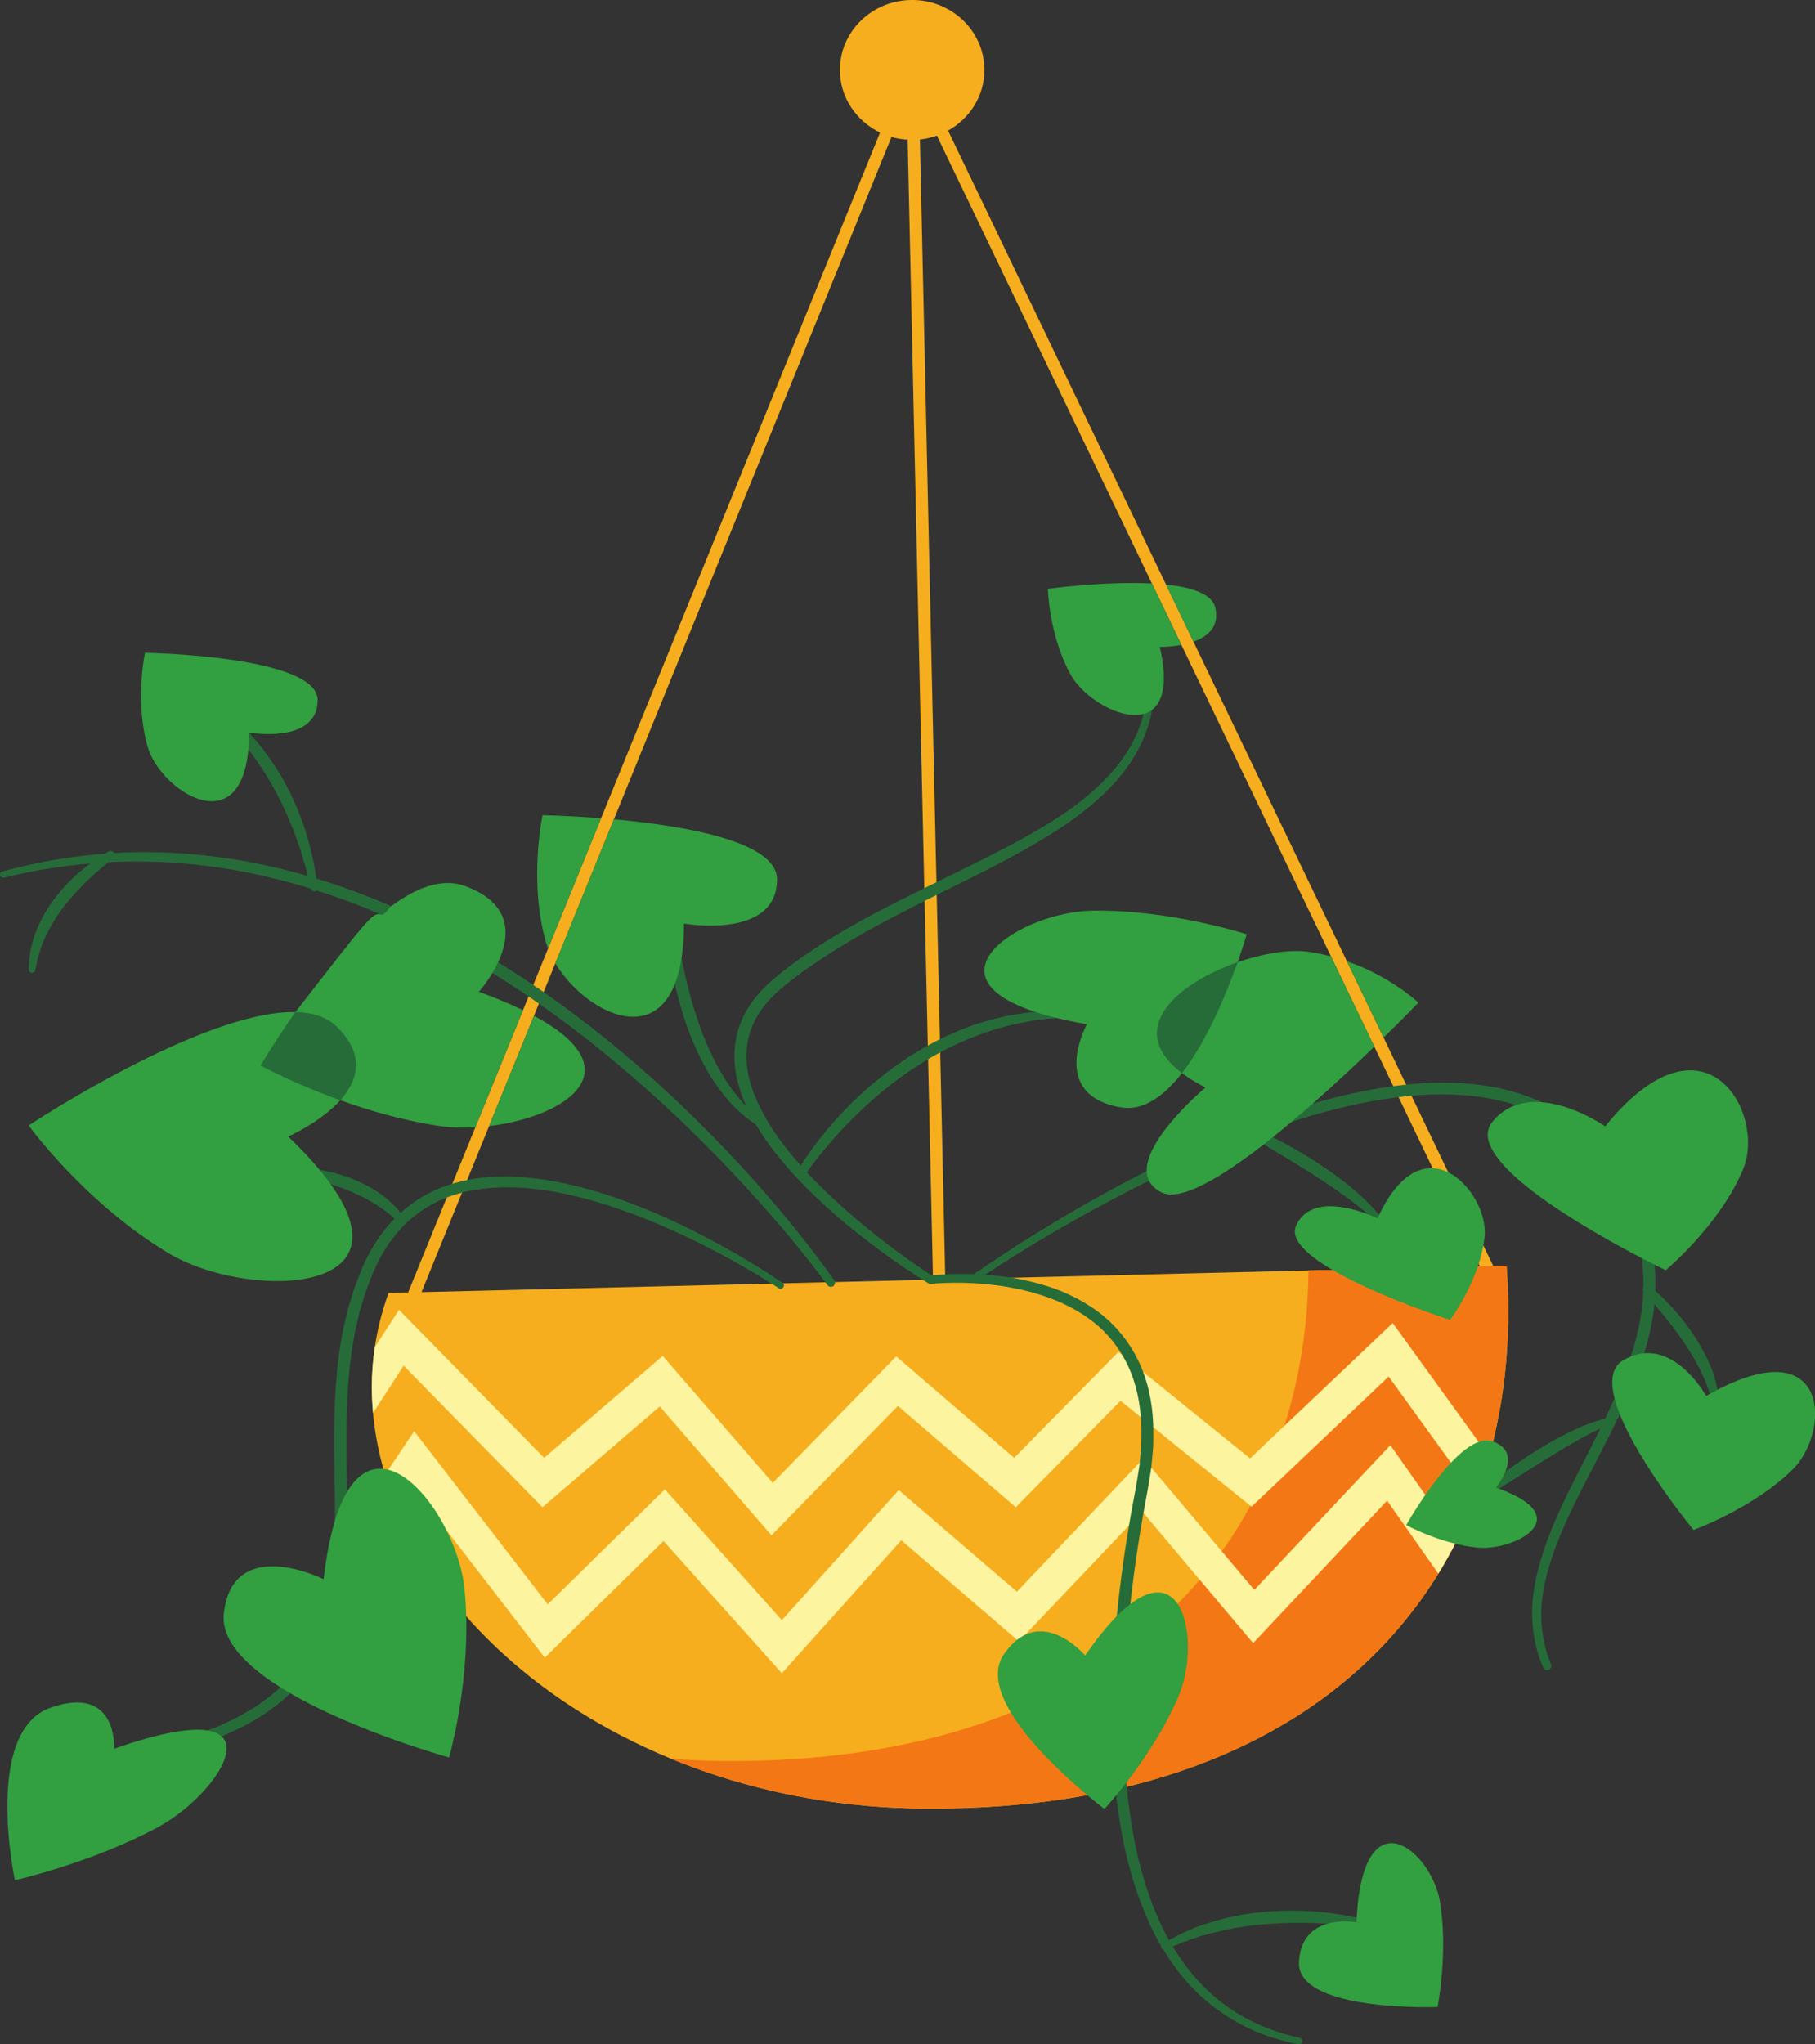 <?xml version="1.0" encoding="UTF-8"?><svg xmlns="http://www.w3.org/2000/svg" xmlns:xlink="http://www.w3.org/1999/xlink" height="499.9" preserveAspectRatio="xMidYMid meet" version="1.0" viewBox="0.0 -0.0 443.9 499.9" width="443.9" zoomAndPan="magnify"><rect x="0.0" y="-0.0" width="443.9" height="499.9" fill="#333333" stroke="none"/><defs><clipPath id="a"><path d="M 0 163 L 421 163 L 421 499.91 L 0 499.91 Z M 0 163"/></clipPath><clipPath id="b"><path d="M 1 142 L 443.93 142 L 443.93 491 L 1 491 Z M 1 142"/></clipPath></defs><g><g id="change1_1"><path d="M 231.191 312.848 L 224.988 34.113 C 226.434 33.961 227.816 33.629 229.137 33.164 L 361.914 309.652 Z M 103.094 315.973 L 218.035 33.496 C 219.301 33.859 220.625 34.078 221.988 34.16 L 228.191 312.918 Z M 368.465 309.492 L 365.203 309.574 L 231.871 31.934 C 237.176 28.984 240.758 23.453 240.758 17.105 C 240.758 7.656 232.844 -0.004 223.09 -0.004 C 213.328 -0.004 205.418 7.656 205.418 17.105 C 205.418 23.82 209.426 29.613 215.238 32.414 L 99.82 316.055 L 95.031 316.172 C 92.367 323.531 90.941 331.234 90.941 339.164 C 90.941 391.598 149.59 441.703 225.922 442.262 C 327.43 443.004 373.863 382.184 368.465 309.492" fill="#f6ae1e"/></g><g id="change2_1"><path d="M 225.922 442.262 C 203.406 442.098 182.434 437.617 164.047 430.043 C 168.328 430.398 172.676 430.602 177.082 430.637 C 272.559 431.332 319.305 377.559 320.027 310.676 L 368.465 309.492 C 373.863 382.184 327.43 443.004 225.922 442.262" fill="#f47715"/></g><g id="change3_1"><path d="M 306.773 388.789 L 279.672 356.637 L 248.711 389.223 L 219.801 364.367 L 191.227 396.188 L 162.602 364.191 L 133.965 392.328 L 101.297 349.984 L 94.18 360.578 C 95.168 363.852 96.375 367.094 97.793 370.281 L 101.695 364.473 L 133.238 405.352 L 162.277 376.824 L 191.215 409.172 L 220.426 376.648 L 249.191 401.375 L 279.355 369.625 L 306.484 401.809 L 339.25 366.961 L 351.781 384.805 C 353.422 382.137 354.941 379.402 356.344 376.602 L 340.047 353.395 Z M 364.203 356.145 C 363.258 359.527 362.176 362.852 360.945 366.102 L 339.629 336.621 L 306.094 368.445 L 274.051 342.539 L 248.434 368.578 L 219.602 343.797 L 188.68 375.449 L 161.363 343.926 L 132.684 368.582 L 98.723 333.953 L 91.234 345.512 C 91.047 343.402 90.941 341.285 90.941 339.164 C 90.941 335.867 91.199 332.617 91.68 329.41 L 97.586 320.297 L 133.086 356.496 L 162.082 331.57 L 188.988 362.617 L 219.191 331.699 L 248.039 356.5 L 273.523 330.598 L 305.734 356.637 L 340.621 323.527 L 364.203 356.145" fill="#fcf49f"/></g><g clip-path="url(#a)" id="change4_1"><path d="M 289.082 262.402 C 306.582 254.953 300.062 242.684 302.68 235.309 C 288.141 240.363 260.617 241.777 289.082 262.402 Z M 88.492 247.562 C 86.078 245.242 76.352 247.574 72.246 247.488 C 67.07 254.84 51.207 263.953 51.207 263.953 C 51.207 263.953 71.723 264.918 83.227 269.047 C 87.492 264.281 95.809 254.59 88.492 247.562 Z M 164.34 268.109 C 149.711 254.449 133.746 242.121 116.387 232.031 C 104.062 224.93 90.977 218.969 77.332 214.816 C 77.293 214.543 77.262 214.27 77.219 213.996 C 77.051 212.984 76.969 211.949 76.723 210.949 C 76.246 208.945 75.875 206.906 75.234 204.945 C 74.938 203.953 74.652 202.961 74.336 201.977 L 73.238 199.07 C 72.895 198.094 72.469 197.152 72.031 196.211 C 71.59 195.273 71.195 194.312 70.715 193.395 C 68.844 189.695 66.621 186.168 64.062 182.898 C 62.797 181.258 61.41 179.703 59.98 178.199 C 58.484 176.738 57.008 175.324 55.242 174.062 C 54.824 173.766 54.242 173.816 53.887 174.203 C 53.504 174.621 53.531 175.273 53.949 175.656 L 54 175.699 C 55.398 176.988 56.805 178.453 58.09 179.949 C 59.387 181.453 60.648 182.988 61.793 184.617 C 64.109 187.844 66.234 191.215 68.047 194.758 C 68.527 195.633 68.918 196.547 69.359 197.441 L 70.004 198.785 L 71.738 202.922 L 72.75 205.738 C 73.492 207.602 73.957 209.551 74.559 211.465 C 74.828 212.367 75.055 213.281 75.273 214.199 C 70.359 212.773 65.379 211.59 60.332 210.672 C 50.438 208.879 40.352 208.09 30.305 208.484 C 29.523 208.508 28.742 208.559 27.961 208.605 C 27.684 208.133 27.086 207.957 26.598 208.219 C 26.285 208.387 25.988 208.574 25.684 208.75 C 22.215 209.023 18.758 209.445 15.316 209.949 C 10.352 210.695 5.453 211.82 0.602 213.07 C 0.176 213.184 -0.082 213.617 0.023 214.047 C 0.133 214.477 0.566 214.738 1 214.633 L 1.008 214.629 C 7.93 212.898 14.977 211.754 22.062 211.156 C 21.094 211.887 20.145 212.648 19.223 213.449 C 16.949 215.434 14.895 217.676 13.066 220.105 C 11.262 222.555 9.773 225.258 8.68 228.113 C 7.582 230.98 7.074 234.051 7.023 237.082 C 7.016 237.453 7.27 237.793 7.648 237.879 C 8.078 237.977 8.508 237.707 8.609 237.273 L 8.629 237.191 C 8.785 236.492 8.938 235.797 9.07 235.102 C 9.145 234.758 9.191 234.406 9.293 234.07 L 9.621 233.059 C 9.852 232.391 9.992 231.699 10.27 231.055 L 11.09 229.109 C 12.32 226.582 13.734 224.141 15.469 221.898 C 17.184 219.645 19.109 217.543 21.148 215.543 C 22.168 214.539 23.23 213.578 24.332 212.66 C 25.039 212.027 25.789 211.43 26.539 210.848 C 37.691 210.281 48.902 211.09 59.848 213.234 C 64.691 214.199 69.5 215.352 74.238 216.758 C 74.848 216.941 75.453 217.137 76.062 217.324 L 76.074 217.367 C 76.176 217.742 76.547 217.996 76.949 217.945 C 77.121 217.926 77.262 217.84 77.379 217.734 C 81.043 218.898 84.672 220.184 88.254 221.586 C 97.441 225.238 106.344 229.621 114.887 234.621 C 123.465 239.57 131.688 245.129 139.609 251.086 C 147.52 257.062 155.09 263.488 162.402 270.195 C 169.703 276.914 176.691 283.984 183.367 291.336 C 190.055 298.66 196.508 306.273 202.355 314.238 L 202.379 314.27 C 202.711 314.723 203.348 314.824 203.805 314.496 C 204.266 314.164 204.371 313.523 204.043 313.062 C 192.363 296.734 178.926 281.836 164.34 268.109 Z M 418.566 334.621 C 417.512 331.965 416.148 329.457 414.637 327.062 C 413.09 324.688 411.371 322.445 409.508 320.336 C 408.047 318.68 406.512 317.125 404.852 315.66 C 405.051 310.238 404.355 304.758 402.648 299.59 C 400.629 293.398 397.273 287.742 393.285 282.719 C 389.422 277.586 384.332 273.133 378.496 270.23 C 372.676 267.281 366.281 265.652 359.879 265.066 C 353.469 264.434 347.031 264.77 340.715 265.605 C 328.062 267.352 315.848 271.098 304.074 275.723 C 292.293 280.367 280.906 285.91 269.836 291.984 C 258.988 298.008 248.414 304.477 238.219 311.578 C 234.77 311.445 231.32 311.527 227.844 311.883 C 220.348 306.984 213.156 301.488 206.461 295.535 C 203.297 292.719 200.223 289.777 197.344 286.68 C 198.922 284.445 200.629 282.238 202.43 280.148 C 204.523 277.66 206.73 275.273 209.051 273.004 C 213.684 268.465 218.668 264.27 224.129 260.805 C 229.523 257.238 235.375 254.387 241.5 252.34 C 243.016 251.777 244.59 251.402 246.137 250.941 C 247.715 250.598 249.277 250.164 250.883 249.926 C 254.055 249.254 257.297 249.023 260.543 248.781 L 260.574 248.777 C 260.98 248.746 261.309 248.41 261.316 247.992 C 261.324 247.551 260.973 247.184 260.527 247.176 C 253.867 247.043 247.129 247.883 240.715 249.855 C 237.477 250.762 234.367 252.051 231.32 253.449 C 228.266 254.844 225.348 256.508 222.508 258.289 C 219.684 260.09 216.988 262.09 214.41 264.219 C 211.836 266.355 209.34 268.586 207.031 270.996 C 202.867 275.316 199.059 279.926 195.844 285.023 C 193.145 281.992 190.648 278.809 188.48 275.418 C 186.102 271.652 184.133 267.617 183.145 263.387 C 182.16 259.164 182.367 254.742 184.039 250.824 C 185.684 246.879 188.668 243.578 192.137 240.84 C 195.621 237.977 199.371 235.438 203.18 232.992 C 206.988 230.543 210.93 228.281 214.934 226.117 C 218.938 223.949 222.996 221.875 227.086 219.84 C 235.254 215.746 243.551 211.824 251.551 207.242 C 255.547 204.949 259.492 202.527 263.223 199.766 C 266.949 197.008 270.5 193.934 273.543 190.359 C 276.566 186.789 279.082 182.699 280.574 178.223 C 282.094 173.758 282.621 169.008 282.371 164.355 C 282.344 163.922 281.977 163.578 281.539 163.598 C 281.094 163.613 280.75 163.984 280.766 164.43 C 280.902 168.914 280.293 173.406 278.766 177.586 C 277.262 181.773 274.812 185.57 271.855 188.906 C 265.914 195.613 258.188 200.578 250.27 204.969 C 234.348 213.73 217.242 220.605 201.578 230.465 C 197.684 232.949 193.855 235.57 190.266 238.523 C 186.598 241.438 183.207 245.125 181.316 249.68 C 179.383 254.207 179.18 259.371 180.293 264.039 C 180.824 266.316 181.605 268.496 182.559 270.586 C 180.445 268.398 178.594 265.965 177.008 263.359 C 174.402 259.105 172.328 254.504 170.746 249.727 C 169.062 244.98 167.855 240.059 166.848 235.102 C 166.336 232.621 165.906 230.121 165.551 227.613 C 165.156 225.113 164.859 222.57 164.621 220.082 L 164.617 220.039 C 164.566 219.52 164.125 219.113 163.59 219.113 C 163.02 219.117 162.562 219.582 162.566 220.152 C 162.605 225.379 163.184 230.504 164.051 235.625 C 164.945 240.73 166.215 245.781 167.922 250.711 C 168.797 253.164 169.789 255.586 170.934 257.941 C 172.074 260.293 173.309 262.617 174.82 264.773 C 176.316 266.934 177.922 269.035 179.805 270.895 C 181.383 272.426 183.078 273.836 184.906 275.051 C 185.289 275.695 185.68 276.332 186.082 276.957 C 188.637 280.887 191.594 284.496 194.754 287.887 C 197.918 291.273 201.277 294.453 204.762 297.477 C 211.738 303.438 219.105 308.848 226.891 313.719 C 226.902 313.727 226.914 313.73 226.926 313.738 C 226.961 313.762 226.996 313.785 227.031 313.809 C 227.051 313.82 227.074 313.824 227.094 313.836 C 227.172 313.875 227.25 313.906 227.34 313.926 C 227.41 313.941 227.477 313.945 227.551 313.949 C 227.582 313.949 227.613 313.961 227.648 313.961 L 227.695 313.953 C 232.617 313.512 237.699 313.621 242.648 314.18 C 247.613 314.727 252.504 315.828 257.133 317.559 C 261.723 319.34 266.074 321.797 269.582 325.168 C 273.074 328.547 275.695 332.75 277.227 337.371 C 278.773 341.992 279.273 346.953 279.145 351.887 C 279.133 352.504 279.141 353.121 279.105 353.738 L 278.938 355.594 L 278.77 357.445 L 278.684 358.375 L 278.535 359.297 L 277.938 362.984 C 277.738 364.215 277.477 365.48 277.25 366.73 C 275.359 376.738 273.922 386.844 272.961 396.996 C 272.09 407.16 271.66 417.383 272.125 427.602 C 272.195 430.156 272.43 432.707 272.605 435.262 C 272.879 437.809 273.098 440.359 273.492 442.895 C 274.191 447.969 275.176 453.02 276.609 457.961 C 278.016 462.902 279.797 467.762 282.102 472.387 C 282.688 473.57 283.32 474.738 283.988 475.883 C 283.969 476.02 283.973 476.156 284.027 476.289 C 284.121 476.516 284.309 476.668 284.523 476.738 C 286.344 479.742 288.422 482.602 290.793 485.207 C 294.293 489.035 298.426 492.301 302.98 494.762 C 307.535 497.234 312.484 498.898 317.535 499.895 C 317.965 499.98 318.383 499.703 318.477 499.277 C 318.57 498.844 318.297 498.414 317.863 498.32 L 317.848 498.316 C 312.965 497.25 308.227 495.543 303.91 493.082 C 299.594 490.637 295.719 487.445 292.449 483.723 C 290.344 481.332 288.48 478.727 286.832 475.988 C 287.203 475.832 287.578 475.68 287.945 475.52 L 289.344 474.922 L 290.785 474.438 C 291.746 474.113 292.691 473.75 293.652 473.441 L 296.586 472.648 C 300.508 471.691 304.488 470.93 308.531 470.609 C 312.562 470.227 316.625 470.121 320.688 470.234 C 322.719 470.301 324.75 470.41 326.773 470.609 C 328.797 470.754 330.84 471.031 332.805 471.32 L 332.859 471.328 C 333.371 471.406 333.867 471.09 334.004 470.578 C 334.148 470.027 333.824 469.465 333.273 469.32 C 329.156 468.227 325.02 467.684 320.824 467.391 C 316.637 467.102 312.422 467.207 308.234 467.625 C 304.047 468.027 299.895 468.895 295.867 470.141 C 292.383 471.16 289.059 472.68 285.895 474.426 C 285.324 473.406 284.777 472.367 284.27 471.312 C 282.102 466.824 280.434 462.094 279.121 457.266 C 277.789 452.441 276.891 447.488 276.219 442.516 C 275.844 440.031 275.641 437.523 275.387 435.023 C 275.227 432.512 275.012 430.008 274.953 427.488 C 274.547 417.422 275.023 407.32 275.938 397.273 C 276.895 387.223 278.289 377.203 280.152 367.27 C 280.375 366.02 280.625 364.801 280.832 363.523 L 281.445 359.699 L 281.598 358.742 L 281.684 357.773 L 281.859 355.836 L 282.031 353.902 C 282.066 353.254 282.055 352.602 282.07 351.949 C 282.207 346.762 281.66 341.465 279.926 336.461 C 278.223 331.457 275.293 326.844 271.449 323.199 C 267.594 319.559 262.898 316.973 258.031 315.145 C 253.121 313.402 248.02 312.355 242.887 311.875 C 242.227 311.812 241.57 311.781 240.91 311.734 C 250.59 305.316 260.648 299.414 270.895 293.938 C 281.969 288.027 293.316 282.625 305.016 278.152 C 305.266 278.059 305.516 277.973 305.766 277.879 L 312.977 282.168 C 315.691 283.828 318.426 285.461 321.086 287.191 C 323.758 288.902 326.402 290.652 328.961 292.508 C 329.617 292.949 330.23 293.441 330.859 293.914 C 331.488 294.395 332.121 294.867 332.715 295.379 C 333.32 295.879 333.957 296.355 334.539 296.879 C 335.109 297.41 335.699 297.934 336.293 298.453 L 336.324 298.48 C 336.609 298.73 337.039 298.75 337.348 298.512 C 337.699 298.238 337.762 297.73 337.488 297.379 C 335.465 294.777 333.051 292.547 330.559 290.449 C 328.074 288.332 325.406 286.484 322.715 284.68 C 320.008 282.898 317.234 281.234 314.391 279.699 C 312.969 278.934 311.535 278.188 310.094 277.461 C 309.629 277.238 309.16 277.02 308.695 276.797 C 319.23 272.984 330.039 269.875 341.086 268.414 C 347.238 267.621 353.469 267.332 359.594 267.965 C 365.715 268.551 371.727 270.125 377.137 272.895 C 379.848 274.266 382.391 275.945 384.695 277.922 C 387.004 279.895 389.098 282.074 390.949 284.562 C 394.777 289.371 397.949 294.719 399.844 300.512 C 401.359 305.074 402.027 309.883 401.945 314.695 C 401.73 315.023 401.719 315.434 401.918 315.773 C 401.883 316.695 401.824 317.617 401.73 318.539 C 401.133 324.633 399.434 330.617 397.18 336.402 C 395.797 339.98 394.211 343.48 392.539 346.957 C 389.961 347.527 387.535 348.492 385.191 349.57 C 382.586 350.77 380.078 352.145 377.633 353.598 C 375.195 355.066 372.801 356.598 370.484 358.238 C 368.156 359.863 365.906 361.582 363.723 363.426 C 363.34 363.75 363.242 364.316 363.512 364.754 C 363.812 365.238 364.445 365.391 364.93 365.09 L 364.941 365.082 C 367.32 363.613 369.715 362.125 372.07 360.613 C 374.441 359.117 376.805 357.617 379.184 356.16 C 381.555 354.68 383.957 353.266 386.379 351.91 C 388.035 351.004 389.703 350.102 391.402 349.32 C 387.961 356.312 384.223 363.227 380.973 370.422 C 378.414 376.223 376.188 382.285 375.172 388.676 C 374.137 395.047 374.84 401.809 377.434 407.777 C 377.66 408.293 378.254 408.535 378.773 408.32 C 379.297 408.102 379.547 407.496 379.328 406.973 L 379.32 406.957 C 376.977 401.324 376.398 395.07 377.461 389.035 C 378.504 382.984 380.727 377.145 383.32 371.48 C 388.539 360.141 395.125 349.312 399.832 337.438 C 402.184 331.551 403.992 325.348 404.633 318.93 C 405.543 320.004 406.441 321.09 407.32 322.176 C 409.008 324.301 410.641 326.461 412.133 328.703 C 413.617 330.949 414.977 333.266 416.16 335.664 C 417.281 338.086 418.23 340.57 418.863 343.184 L 418.871 343.215 C 418.965 343.59 419.309 343.855 419.703 343.828 C 420.148 343.801 420.484 343.422 420.461 342.977 C 420.281 340.113 419.59 337.293 418.566 334.621 Z M 191.371 313.699 C 191.738 313.949 191.832 314.449 191.582 314.816 C 191.336 315.18 190.844 315.277 190.477 315.035 L 190.461 315.023 C 185.641 311.863 180.602 308.957 175.488 306.254 C 170.367 303.547 165.137 301.062 159.797 298.855 C 154.461 296.645 149.02 294.695 143.465 293.199 C 137.914 291.711 132.242 290.652 126.555 290.395 C 120.879 290.141 115.156 290.715 109.895 292.605 C 104.621 294.469 99.984 297.848 96.523 302.219 C 94.781 304.395 93.316 306.801 92.086 309.332 L 91.203 311.254 L 90.441 313.25 C 89.949 314.586 89.375 315.891 89.008 317.273 C 88.613 318.645 88.141 319.988 87.809 321.379 L 86.84 325.551 L 86.113 329.781 C 85.883 331.195 85.754 332.625 85.566 334.047 C 84.305 345.473 84.828 357.07 84.875 368.746 C 84.883 374.59 84.738 380.48 83.965 386.359 C 83.203 392.223 81.711 398.121 78.926 403.48 C 76.18 408.855 72.137 413.535 67.383 417.176 C 66.16 418.031 64.973 418.949 63.715 419.754 L 59.844 421.984 C 58.531 422.684 57.16 423.25 55.824 423.891 C 55.145 424.188 54.488 424.539 53.793 424.789 L 51.715 425.555 C 40.609 429.645 28.953 431.562 17.34 432.711 C 16.773 432.766 16.27 432.355 16.215 431.789 C 16.16 431.23 16.57 430.73 17.125 430.664 C 28.617 429.363 40.094 427.273 50.797 423.148 L 52.805 422.391 C 53.477 422.145 54.102 421.797 54.754 421.508 C 56.031 420.883 57.352 420.324 58.602 419.648 L 62.273 417.492 C 63.461 416.723 64.57 415.848 65.723 415.031 C 70.172 411.566 73.867 407.207 76.387 402.191 C 78.934 397.184 80.328 391.625 81.062 385.973 C 81.805 380.312 81.938 374.539 81.922 368.754 C 81.867 357.184 81.297 345.449 82.594 333.715 C 82.789 332.254 82.934 330.785 83.172 329.328 L 83.945 324.965 L 84.973 320.641 C 85.32 319.203 85.816 317.801 86.234 316.379 C 86.625 314.945 87.23 313.582 87.75 312.195 L 88.555 310.117 L 89.5 308.078 C 90.824 305.387 92.414 302.801 94.316 300.445 C 95 299.586 95.742 298.777 96.512 297.992 C 96.48 297.969 96.445 297.957 96.418 297.934 L 96.324 297.844 C 95.527 297.109 94.562 296.312 93.59 295.648 C 93.105 295.301 92.613 294.961 92.102 294.652 C 91.605 294.316 91.086 294.02 90.566 293.719 C 88.484 292.527 86.297 291.52 84.047 290.656 C 82.91 290.254 81.781 289.828 80.609 289.512 C 79.457 289.125 78.27 288.871 77.09 288.566 C 75.91 288.258 74.699 288.078 73.5 287.809 C 72.293 287.574 71.07 287.434 69.848 287.188 L 69.793 287.176 C 69.355 287.086 69.074 286.66 69.16 286.227 C 69.238 285.852 69.562 285.59 69.93 285.578 C 71.203 285.551 72.477 285.566 73.758 285.598 C 75.027 285.719 76.316 285.766 77.578 285.992 C 80.125 286.355 82.633 287 85.082 287.848 C 87.512 288.746 89.875 289.855 92.062 291.281 C 94.258 292.723 96.254 294.348 97.93 296.559 C 97.941 296.574 97.941 296.59 97.949 296.605 C 101.145 293.715 104.902 291.426 108.961 290.02 C 114.676 287.977 120.77 287.461 126.684 287.789 C 132.621 288.125 138.445 289.281 144.105 290.867 C 149.77 292.461 155.285 294.488 160.664 296.809 C 166.039 299.137 171.281 301.746 176.398 304.566 C 181.52 307.395 186.52 310.391 191.371 313.699" fill="#266c39"/></g><g clip-path="url(#b)" id="change5_1"><path d="M 325.883 310.535 C 337.121 317.109 354.648 322.777 354.648 322.777 C 354.648 322.777 358.922 317.102 361.441 309.664 C 361.508 309.473 361.574 309.277 361.637 309.078 C 362.109 307.617 362.504 306.094 362.785 304.539 C 362.914 303.836 363.02 303.125 363.098 302.41 C 363.68 296.938 359.723 289.391 354.215 286.684 C 353.004 286.09 351.723 285.73 350.398 285.672 C 346.121 285.492 341.395 288.496 337.27 297.117 C 337.141 297.379 337.016 297.645 336.891 297.914 C 336.891 297.914 336.008 297.48 334.609 296.945 C 330.125 295.223 320.293 292.461 316.992 299.703 C 315.461 303.062 319.73 306.934 325.883 310.535 Z M 366.609 364.035 C 366.359 363.945 366.125 363.852 365.863 363.762 C 365.863 363.762 367.277 362.066 368.148 359.945 C 369.223 357.328 369.457 354.055 365.16 352.492 C 365.117 352.477 365.078 352.457 365.035 352.441 C 363.98 352.074 362.832 352.172 361.641 352.602 C 359.453 353.387 357.105 355.309 354.859 357.688 C 352.578 360.102 350.402 362.973 348.598 365.57 C 345.82 369.574 343.93 372.926 343.93 372.926 C 343.93 372.926 349.129 375.809 355.887 377.473 C 355.891 377.477 355.898 377.477 355.902 377.48 C 357.555 377.887 359.301 378.223 361.086 378.422 C 370.066 379.426 386.184 371.215 366.609 364.035 Z M 113.59 388.391 C 113.117 383.852 111.5 378.801 109.191 374.188 C 105.555 366.906 100.203 360.73 94.961 359.41 C 94.566 359.312 94.172 359.246 93.781 359.203 C 90.566 358.855 87.449 360.453 84.844 364.887 C 83.766 366.719 82.777 369.047 81.906 371.914 C 80.762 375.676 79.82 380.367 79.148 386.156 C 79.148 386.156 56.988 375.098 54.746 394.488 C 53.984 401.094 60.129 407.285 68.559 412.59 C 69.355 413.09 70.168 413.578 71 414.062 C 87.262 423.516 109.836 429.77 109.836 429.77 C 109.836 429.77 114.516 413.516 114.023 395.242 C 113.965 392.98 113.828 390.688 113.59 388.391 Z M 331.805 468.977 C 331.781 469.336 331.762 469.691 331.746 470.062 C 331.746 470.062 328.152 469.402 324.598 470.438 C 321.262 471.41 317.957 473.883 317.699 479.816 C 317.164 492.074 351.602 490.793 351.602 490.793 C 351.602 490.793 354.262 477.141 352.137 464.836 C 350.043 452.672 333.531 438.531 331.805 468.977 Z M 276.473 392.234 C 275.426 393.031 274.32 394.016 273.148 395.199 C 270.816 397.562 268.238 400.723 265.402 404.828 C 265.402 404.828 258.152 396.266 250.719 399.77 C 250.062 400.078 249.406 400.488 248.75 400.996 C 247.66 401.852 246.582 402.992 245.531 404.512 C 242.809 408.453 244.121 413.578 247.234 418.773 C 251.926 426.609 260.703 434.605 265.918 438.977 C 268.43 441.082 270.113 442.352 270.113 442.352 C 270.113 442.352 271.246 441.133 272.996 439.016 C 273.727 438.133 274.562 437.09 275.473 435.91 C 279.406 430.82 284.656 423.199 288.203 414.883 C 291.293 407.633 291.387 397.172 288.016 392.207 C 285.762 388.895 281.965 388.035 276.473 392.234 Z M 420.043 339.844 C 419.441 340.152 418.82 340.488 418.195 340.84 C 417.891 341.008 417.59 341.172 417.281 341.348 C 417.281 341.348 411.133 330.199 402.141 330.922 C 401.086 331.008 399.988 331.266 398.855 331.715 C 398.277 331.945 397.695 332.215 397.102 332.555 C 394.176 334.23 393.797 337.688 394.867 341.922 C 395.18 343.164 395.621 344.473 396.16 345.824 C 401.082 358.219 414.184 374.133 414.184 374.133 C 414.184 374.133 428.82 368.832 438.395 359.383 C 447.672 350.227 447.605 325.609 420.043 339.844 Z M 401.508 307.648 C 402.719 308.277 403.789 308.824 404.672 309.27 C 406.383 310.129 407.395 310.613 407.395 310.613 C 407.395 310.613 420.887 299.316 426.383 285.723 C 431.871 272.133 416.984 245.418 392.59 275.422 C 392.59 275.422 384.938 270.113 376.996 269.52 C 374.883 269.363 372.75 269.543 370.73 270.246 C 368.645 270.973 366.68 272.254 365.004 274.316 C 357.602 283.418 388.223 300.73 401.508 307.648 Z M 285.723 245.82 C 285.727 245.812 285.734 245.805 285.742 245.797 C 286.445 244.934 287.262 244.098 288.172 243.289 C 288.199 243.266 288.227 243.238 288.258 243.215 C 289.16 242.422 290.152 241.66 291.219 240.934 C 291.266 240.902 291.312 240.867 291.363 240.836 C 291.676 240.625 291.996 240.414 292.324 240.211 C 292.367 240.18 292.41 240.152 292.453 240.125 C 293.191 239.664 293.953 239.219 294.742 238.793 C 294.797 238.762 294.855 238.73 294.91 238.699 C 295.246 238.52 295.586 238.344 295.93 238.168 C 296 238.133 296.07 238.098 296.145 238.059 C 296.949 237.656 297.77 237.27 298.609 236.902 C 298.652 236.887 298.695 236.867 298.738 236.848 C 299.105 236.688 299.477 236.531 299.848 236.379 C 299.934 236.348 300.016 236.312 300.102 236.277 C 300.473 236.129 300.844 235.984 301.215 235.844 C 301.262 235.824 301.312 235.805 301.359 235.785 C 301.801 235.621 302.238 235.465 302.68 235.309 C 304.133 231.215 304.922 228.465 304.922 228.465 C 304.922 228.465 285.988 222.316 266.969 222.695 C 250.043 223.035 225.688 238.387 253.145 247.434 C 254.734 247.961 256.512 248.465 258.469 248.941 C 260.676 249.484 263.117 249.992 265.824 250.465 C 265.824 250.465 256.285 267.699 274.086 270.793 C 279.629 271.758 284.711 268.012 289.082 262.402 C 281.484 256.664 281.688 250.809 285.723 245.82 Z M 336.121 255.941 L 325.516 233.859 C 323.762 233.398 321.926 233.016 320.004 232.746 C 315.434 232.098 308.949 233.129 302.68 235.309 C 300.062 242.684 295.293 254.426 289.082 262.402 C 290.652 263.59 292.543 264.77 294.816 265.938 C 294.816 265.938 280.168 278.219 280.453 286.395 C 280.484 287.223 280.656 288.008 281.023 288.734 C 281.574 289.828 282.539 290.793 284.031 291.562 C 288.602 293.906 298.477 288.086 309.078 279.848 C 309.816 279.273 310.559 278.688 311.305 278.09 C 312.824 276.875 314.348 275.621 315.871 274.344 C 317.609 272.883 319.34 271.391 321.043 269.891 C 326.566 265.031 331.812 260.105 336.121 255.941 Z M 346.902 245.195 C 346.902 245.195 340.277 238.844 329.414 235.051 L 338.387 253.734 C 343.559 248.676 346.902 245.195 346.902 245.195 Z M 50.762 423.16 C 46.594 422.492 39.355 423.625 27.918 427.637 C 27.918 427.637 28.883 411.793 12.359 417.59 C -4.168 423.391 3.645 459.789 3.645 459.789 C 3.645 459.789 22.418 455.547 38.535 446.863 C 48.754 441.359 59.012 429.051 54.207 424.613 C 53.449 423.918 52.324 423.41 50.762 423.16 Z M 279.691 174.586 C 280.457 174.379 281.16 174.039 281.785 173.559 C 284.457 171.508 285.656 166.828 283.656 158.188 C 283.656 158.188 286.105 158.234 288.938 157.695 L 281.73 142.684 C 270.121 142.09 256.285 143.988 256.285 143.988 C 256.285 143.988 256.516 155.297 261.828 164.93 C 264.945 170.578 273.965 176.145 279.691 174.586 Z M 297.234 148.594 C 296.449 145.215 291.441 143.605 285.184 142.949 L 291.891 156.914 C 295.336 155.688 298.32 153.289 297.234 148.594 Z M 117.121 242.52 C 117.121 242.52 118.781 240.68 120.426 237.938 C 120.906 237.133 121.387 236.25 121.824 235.312 C 124.637 229.289 125.645 221.008 113.68 216.645 C 108.133 214.617 101.863 217.031 95.688 221.586 C 94.824 222.219 94.164 223.965 93.109 223.605 C 91.148 222.934 89.539 225.27 72.246 247.488 C 76.352 247.574 79.801 248.605 82.215 250.922 C 89.531 257.949 87.492 264.281 83.227 269.047 C 83.223 269.047 83.223 269.047 83.219 269.043 C 82.555 268.805 81.902 268.566 81.262 268.324 C 81.117 268.273 80.977 268.219 80.836 268.164 C 80.32 267.973 79.816 267.777 79.32 267.586 C 79.18 267.531 79.035 267.477 78.895 267.422 C 78.355 267.211 77.828 267 77.312 266.793 C 77.242 266.766 77.172 266.738 77.105 266.711 C 75.906 266.227 74.77 265.75 73.707 265.289 C 73.609 265.25 73.516 265.207 73.422 265.164 C 72.992 264.98 72.574 264.801 72.168 264.617 C 72.066 264.574 71.969 264.527 71.867 264.484 C 71.441 264.297 71.027 264.109 70.633 263.93 C 70.582 263.906 70.535 263.887 70.488 263.863 C 69.578 263.449 68.75 263.062 68.004 262.703 C 67.949 262.68 67.895 262.652 67.84 262.625 C 67.535 262.48 67.246 262.34 66.973 262.203 C 66.91 262.176 66.848 262.145 66.789 262.117 C 66.516 261.98 66.254 261.855 66.016 261.734 C 65.984 261.719 65.949 261.699 65.918 261.688 C 65.375 261.414 64.926 261.184 64.582 261.004 C 64.551 260.988 64.531 260.98 64.504 260.965 C 64.363 260.891 64.242 260.828 64.141 260.773 C 64.121 260.766 64.105 260.754 64.086 260.746 C 63.867 260.633 63.746 260.566 63.746 260.566 C 63.746 260.566 63.781 260.512 63.824 260.434 C 63.832 260.422 63.84 260.41 63.848 260.395 C 63.871 260.355 63.895 260.312 63.93 260.258 C 63.953 260.215 63.984 260.164 64.012 260.117 C 64.051 260.055 64.09 259.988 64.133 259.91 C 64.191 259.82 64.25 259.719 64.32 259.605 C 64.34 259.57 64.363 259.531 64.383 259.496 C 64.469 259.355 64.559 259.203 64.66 259.039 C 64.668 259.027 64.676 259.016 64.684 259 C 64.926 258.605 65.207 258.145 65.531 257.621 C 65.531 257.621 65.531 257.617 65.535 257.617 C 67.012 255.242 69.332 251.625 72.242 247.492 C 72.242 247.492 72.246 247.488 72.246 247.488 C 49.625 247.004 7.004 275.219 7.004 275.219 C 7.004 275.219 20.84 294.297 41.344 306.527 C 59.574 317.406 100.734 317.348 80.906 289.605 C 80.105 288.48 79.195 287.312 78.188 286.094 C 76.094 283.57 73.551 280.852 70.496 277.914 C 70.496 277.914 78.332 274.516 83.23 269.047 C 90.203 271.551 98.469 273.969 107.047 275.285 C 109.918 275.727 113.062 275.836 116.258 275.656 L 127.91 247.023 C 124.855 245.539 121.281 244.035 117.121 242.52 Z M 130.594 248.395 L 119.617 275.363 C 138.035 273.191 155.621 261.84 130.594 248.395 Z M 60.746 183.227 C 60.855 182 60.922 180.676 60.926 179.234 C 60.926 179.203 60.926 179.176 60.926 179.145 C 60.926 179.145 77.664 182.094 77.688 171.207 C 77.711 160.32 35.457 159.629 35.457 159.629 C 35.457 159.629 32.895 171.645 36.137 182.715 C 39.211 193.211 58.672 206.027 60.746 183.227 Z M 134.039 231.965 L 147.012 200.086 C 138.789 199.438 132.684 199.34 132.684 199.34 C 132.684 199.34 129.207 215.66 133.609 230.699 C 133.734 231.117 133.879 231.539 134.039 231.965 Z M 190.051 215.066 C 190.016 229.852 167.285 225.848 167.285 225.848 C 167.277 229.035 167.066 231.82 166.688 234.262 C 166.309 236.723 165.758 238.82 165.062 240.594 C 159.043 255.941 142.41 246.539 135.809 235.57 L 150.141 200.352 C 167.023 201.883 190.07 205.691 190.051 215.066" fill="#329f40"/></g></g></svg>